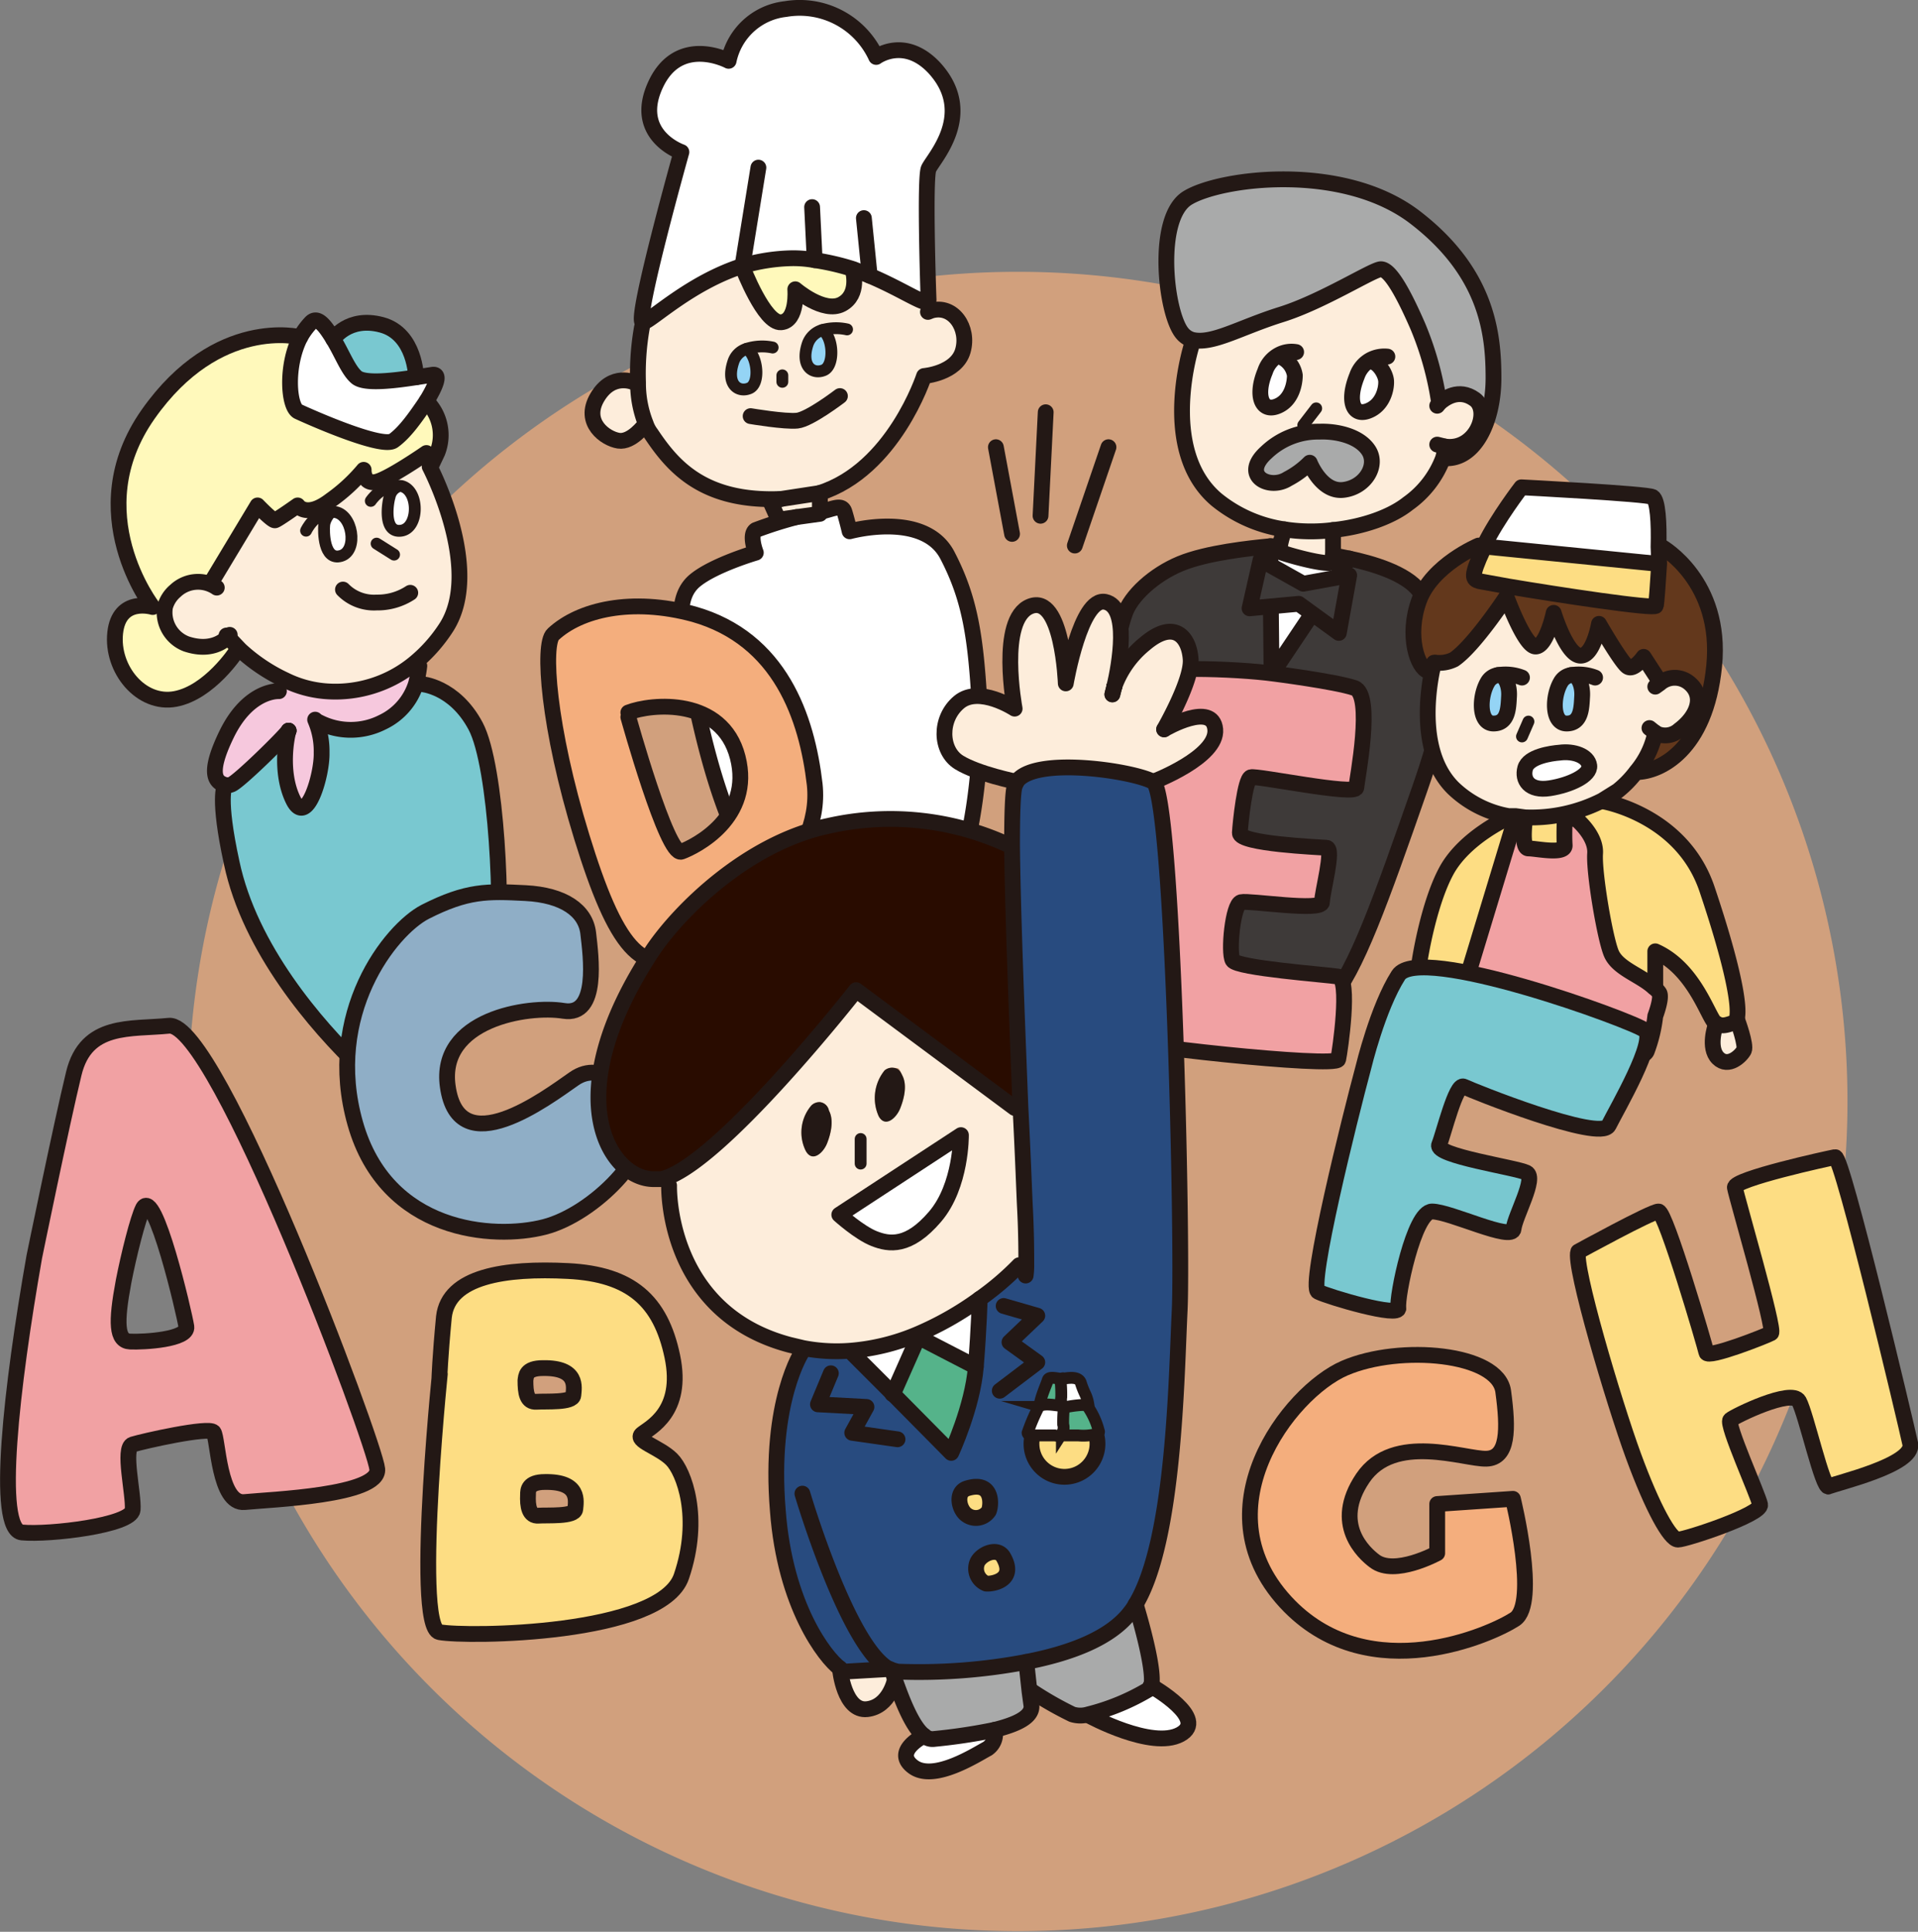 <svg xmlns="http://www.w3.org/2000/svg" viewBox="0 0 296.4 298.5">
  <rect x="0" y="0" width="296.4" height="298.5" fill="#808080" stroke="none"/>
  <defs>
    <style>
      .cls-1, .cls-18 {
        fill: #f4ae7d;
      }

      .cls-1 {
        opacity: 0.7;
      }

      .cls-19, .cls-2 {
        fill: #79c8d0;
      }

      .cls-3 {
        fill: #fdeddb;
      }

      .cls-4 {
        fill: #fff9bb;
      }

      .cls-26, .cls-5 {
        fill: #fff;
      }

      .cls-6 {
        fill: #f6c8dd;
      }

      .cls-7, .cls-8 {
        fill: none;
      }

      .cls-15, .cls-16, .cls-17, .cls-18, .cls-19, .cls-20, .cls-25, .cls-26, .cls-7, .cls-8 {
        stroke: #231815;
      }

      .cls-15, .cls-16, .cls-17, .cls-18, .cls-19, .cls-7, .cls-8 {
        stroke-linecap: round;
      }

      .cls-15, .cls-16, .cls-17, .cls-18, .cls-19, .cls-20, .cls-7, .cls-8 {
        stroke-linejoin: round;
      }

      .cls-15, .cls-16, .cls-17, .cls-18, .cls-19, .cls-20, .cls-7 {
        stroke-width: 2.44px;
      }

      .cls-25, .cls-26, .cls-8 {
        stroke-width: 1.83px;
      }

      .cls-9 {
        fill: #94d4f5;
      }

      .cls-10 {
        fill: #a9aaaa;
      }

      .cls-11, .cls-20 {
        fill: #3e3a39;
      }

      .cls-12, .cls-16 {
        fill: #fddd83;
      }

      .cls-13 {
        fill: #63381c;
      }

      .cls-14, .cls-15 {
        fill: #f1a1a3;
      }

      .cls-17 {
        fill: #8faec6;
      }

      .cls-21 {
        fill: #284b7f;
      }

      .cls-22 {
        fill: #290c00;
      }

      .cls-23, .cls-25 {
        fill: #55b38a;
      }

      .cls-24 {
        fill: #231815;
      }

      .cls-25, .cls-26 {
        stroke-miterlimit: 10;
      }
    </style>
  </defs>
  <g id="レイヤー_2" data-name="レイヤー 2">
    <g id="ボタン">
      <g>
        <path class="cls-1" d="M285.5,170.2A128.2,128.2,0,1,1,157.3,42,128.2,128.2,0,0,1,285.5,170.2Z"/>
        <g>
          <g>
            <g>
              <path class="cls-2" d="M73.5,112.2c3.2,6.3,4.3,29.2,3.2,36s-3.6,8.6-9.1,12.5c-8.6,6.1-9.9,6.1-12,4.2-6.7-6.4-17-18.3-19.8-31.6-2.2-10.1-1.1-11.9-1-12a1.6,1.6,0,0,0,1-.1c1.3-.6,8.1-7.3,8.8-8.3-.3.9-1.4,6.4.7,10.7s4.5-3.9,4.4-7.3a12.1,12.1,0,0,0-.8-4.6h.4a10.8,10.8,0,0,0,9.8,0,9.8,9.8,0,0,0,5.2-6h.8S70.2,106,73.5,112.2Z"/>
              <path class="cls-3" d="M61.7,75.1a2.2,2.2,0,0,0-1.5,1.8c-.3,1-1,5.6,1.8,5.2s2.8-6.3,0-6.9ZM35.2,98.4c-.7.8-2.8,2.3-6.4,1.1a5.2,5.2,0,0,1-3.3-5.7,5,5,0,0,1,1.6-2.5,5.3,5.3,0,0,1,3.5-1.4h2.1l7.1-11.8s2.3,2.4,2.7,2.3S46,78.1,46,78.1s1.3,2.1,5.1-.8a26.8,26.8,0,0,0,5.1-4.7s-.1,2.1,1.7,1.9,8-4.5,8-4.5h1.7l-.9,1.9-.3.3S74.7,87.9,69,96.9a24,24,0,0,1-5.1,5.7,19.2,19.2,0,0,1-13.7,4.2,17.2,17.2,0,0,1-6.1-1.7,27.3,27.3,0,0,1-7-4.7ZM51.3,79.1h-.1c-.1,0-.9.5-1.1,2s-.1,5.6,2.6,4.8,1.8-6.6-1.1-6.8Z"/>
              <path class="cls-4" d="M65.9,62a7.3,7.3,0,0,1,1.7,7.9H65.9s-6.1,4.3-8,4.5-1.7-1.9-1.7-1.9a26.8,26.8,0,0,1-5.1,4.7c-3.8,2.9-5.1.8-5.1.8s-3.1,2.2-3.5,2.3-2.7-2.3-2.7-2.3L32.7,89.9H30.6a5.3,5.3,0,0,0-3.5,1.4,5,5,0,0,0-1.6,2.5H23.6S12.2,79.2,22.9,64,46.4,52.1,46.4,52.1c-2.3,4.5-1.8,10.8-.3,11.5S59,69.4,60.8,68.1s3.4-3.6,5.1-6.1Z"/>
              <path class="cls-5" d="M66.9,57.9c1.2-.1.4,1.8-1,4.1h0c-1.7,2.5-4.1,5.5-5.1,6.1s-13-3.6-14.7-4.5-2-7,.3-11.5A11.2,11.2,0,0,1,48,49.9c1-1.1,2.3.4,3.5,2.5s2.7,5.2,3.6,5.9,5.9.5,9.2,0Z"/>
              <path class="cls-6" d="M48.9,111.7a12.1,12.1,0,0,1,.8,4.6c.1,3.4-1.9,12.3-4.4,7.3s-1-9.8-.7-10.7h0c-.7,1-7.5,7.7-8.8,8.3a1.6,1.6,0,0,1-1,.1c-1.3-.4-2.5-2.4.2-7.8s7.3-6.7,8-6.7l1.1-1.7a17.2,17.2,0,0,0,6.1,1.7,19.2,19.2,0,0,0,13.7-4.2l.9.3a19.7,19.7,0,0,1-.5,2.7,9.8,9.8,0,0,1-5.2,6,10.8,10.8,0,0,1-9.8,0Z"/>
              <path class="cls-2" d="M59,50.2c5.3,1.4,5.3,8.1,5.3,8.1-3.3.5-7.9,1.1-9.2,0s-2.2-3.6-3.6-5.9C51.5,52.4,53.8,48.8,59,50.2Z"/>
              <path class="cls-5" d="M62,75.2c2.8.6,2.8,6.5,0,6.9s-2.1-4.2-1.8-5.2a2.2,2.2,0,0,1,1.5-1.8Z"/>
              <path class="cls-5" d="M51.6,79.1c2.9.2,3.8,6,1.1,6.8s-2.7-3.8-2.6-4.8,1-2,1.1-2h.4Z"/>
              <path class="cls-4" d="M37.1,100.4l-.6.3s-4.2,6.3-9.4,7.3-9.8-4.6-9.3-10.2,5.8-4,5.8-4h1.9a5.2,5.2,0,0,0,3.3,5.7c3.6,1.2,5.7-.3,6.4-1.1Z"/>
            </g>
            <g>
              <path class="cls-7" d="M66.4,72.1S74.7,87.9,69,96.9a24,24,0,0,1-5.1,5.7,19.2,19.2,0,0,1-13.7,4.2,17.2,17.2,0,0,1-6.1-1.7,27.3,27.3,0,0,1-7-4.7l-1.9-2-.2-.2"/>
              <path class="cls-7" d="M33.5,90.8a5.1,5.1,0,0,0-6.4.5,5,5,0,0,0-1.6,2.5,5.2,5.2,0,0,0,3.3,5.7c3.6,1.2,5.7-.3,6.4-1.1l.3-.3"/>
              <path class="cls-7" d="M65.9,62c1.4-2.3,2.2-4.2,1-4.1l-2.6.4c-3.3.5-7.9,1.1-9.2,0s-2.2-3.6-3.6-5.9S49,48.8,48,49.9a11.2,11.2,0,0,0-1.6,2.2c-2.3,4.5-1.8,10.8-.3,11.5S59,69.4,60.8,68.1s3.4-3.6,5.1-6.1"/>
              <path class="cls-7" d="M51.5,52.4s2.3-3.6,7.5-2.2,5.3,8.1,5.3,8.1"/>
              <path class="cls-7" d="M32.7,89.9l7.1-11.8s2.3,2.4,2.7,2.3S46,78.1,46,78.1s1.3,2.1,5.1-.8a26.8,26.8,0,0,0,5.1-4.7s-.1,2.1,1.7,1.9,8-4.5,8-4.5"/>
              <path class="cls-7" d="M46.4,52.1S33.6,48.8,22.9,64s.7,29.8.7,29.8-5.2-1.6-5.8,4,4,11.2,9.3,10.2,9.4-7.3,9.4-7.3"/>
              <path class="cls-7" d="M65.9,62h0a7.3,7.3,0,0,1,1.7,7.9l-.9,1.9"/>
              <path class="cls-7" d="M64.8,102.9a19.7,19.7,0,0,1-.5,2.7,9.8,9.8,0,0,1-5.2,6,10.8,10.8,0,0,1-9.8,0"/>
              <path class="cls-7" d="M44.6,112.9c-.3.9-1.4,6.4.7,10.7s4.5-3.9,4.4-7.3a12.1,12.1,0,0,0-.8-4.6l-.2-.5"/>
              <path class="cls-7" d="M44.6,112.9h0Z"/>
              <path class="cls-7" d="M43.1,106.8H43c-.7,0-4.9.3-8,6.7s-1.5,7.4-.2,7.8a1.6,1.6,0,0,0,1-.1c1.3-.6,8.1-7.3,8.8-8.3"/>
              <line class="cls-8" x1="58.2" y1="84" x2="60.9" y2="85.7"/>
              <path class="cls-7" d="M53,91.1a6.7,6.7,0,0,0,5.2,2,9.2,9.2,0,0,0,5.2-1.5"/>
              <path class="cls-7" d="M65.1,105.7s5.1.3,8.4,6.5,4.3,29.2,3.2,36-3.6,8.6-9.1,12.5c-8.6,6.1-9.9,6.1-12,4.2-6.7-6.4-17-18.3-19.8-31.6-2.2-10.1-1.1-11.9-1-12h0"/>
              <path class="cls-8" d="M51.3,79.1h0"/>
              <path class="cls-8" d="M47.3,82s1.3-2.8,3.9-2.9h.4c2.9.2,3.8,6,1.1,6.8s-2.7-3.8-2.6-4.8,1-2,1.1-2"/>
              <path class="cls-8" d="M61.7,75.1H62c2.8.6,2.8,6.5,0,6.9s-2.1-4.2-1.8-5.2A2.2,2.2,0,0,1,61.7,75.1Z"/>
              <path class="cls-8" d="M57.3,77.4s1.7-2.6,4.4-2.3"/>
            </g>
          </g>
          <g>
            <g>
              <path class="cls-5" d="M151.4,109.2c.4,6.4-.6,17.5-2.9,24.3-1.3,4-9.7,6.7-22.6,6.8s-18.3-30.2-20.2-41.6c-.4-2.3-1.1-6.6,1.7-9s9.4-4.3,9.4-4.3-1.1-2.8,0-3.5a61.7,61.7,0,0,1,6.3-2l3.6-.5v-.3c2-.4,3.6-.5,3.8,0s.8,3,.8,3,11.4-3.1,15.1,3.7S150.8,98.7,151.4,109.2Z"/>
              <path class="cls-3" d="M143.9,48c3.4-1,6.3,1.4,4.9,6.2s-6,3.9-6,3.9-4.7,14.5-16.2,18.1l-5.9.9c-12,.5-16.7-5-20.1-10.1a5.3,5.3,0,0,1-.8-1.5,16.9,16.9,0,0,1-1.2-6.4,40.6,40.6,0,0,1,.6-8.5v-.8h.1c1.2-.2,7.2-6.1,15.3-8.7v.3s3.3,8.6,5.9,8.4,2.2-5.1,2.2-5.1,4.4,3.8,7.2,2.3,1.7-5.2,1.7-5.2v-.2l2.5,1c4.5,1.9,7.8,4.1,8.8,4.1Zm-28.5,5.9a3.1,3.1,0,0,0-2.1,2.1c-1.1,3.4.8,4.7,2.5,4S117.1,55,115.4,53.9ZM127.1,51a3.4,3.4,0,0,0-2.3,2.2c-1.1,3.4.8,4.7,2.5,4S128.8,52.1,127.1,51Z"/>
              <path class="cls-5" d="M134.4,42.6l-2.5-1a37.5,37.5,0,0,0-6-1.4,18.7,18.7,0,0,0-3.4-.3,28.9,28.9,0,0,0-7.8,1.2c-8.1,2.6-14.1,8.5-15.3,8.7h-.1c-1.2-.6,6-26.3,6-26.3s-7.6-2.5-4-10.4,11.3-3.7,11.3-3.7a10.1,10.1,0,0,1,8.8-8,13,13,0,0,1,14,7.4s4.3-3.2,8.9,1.6c6.7,7.2-.2,14.2-.8,15.7s-.1,17.9,0,20.2c0,.3-.1.4-.3.4S138.9,44.5,134.4,42.6Z"/>
              <path class="cls-4" d="M131.9,41.6v.2s1.2,3.8-1.7,5.2-7.2-2.3-7.2-2.3.3,4.9-2.2,5.1-5.9-8.4-5.9-8.4v-.3a28.9,28.9,0,0,1,7.8-1.2,18.7,18.7,0,0,1,3.4.3A37.5,37.5,0,0,1,131.9,41.6Z"/>
              <path class="cls-9" d="M127.1,51c1.7,1.1,2,5.5.2,6.2s-3.6-.6-2.5-4A3.4,3.4,0,0,1,127.1,51Z"/>
              <path class="cls-5" d="M126.7,79.1v.3l-3.6.5Z"/>
              <path class="cls-3" d="M126.7,76.2v2.9l-3.6.8-2.8.4L119,77.4l1.7-.3,2.5-.2a17,17,0,0,0,3.4-.7Z"/>
              <path class="cls-5" d="M120.7,77.1l5.9-.9a17,17,0,0,1-3.4.7Z"/>
              <path class="cls-9" d="M115.4,53.9c1.7,1.1,2.2,5.4.4,6.1s-3.6-.6-2.5-4A3.1,3.1,0,0,1,115.4,53.9Z"/>
              <path class="cls-3" d="M99.8,65.5l-.2.2s-1.1,3-4,2.4-5.1-3.5-3.3-6.7S98,59.1,98,59.1h.6A16.9,16.9,0,0,0,99.8,65.5Z"/>
            </g>
            <g>
              <path class="cls-7" d="M126.6,76.2c11.5-3.6,16.2-18.1,16.2-18.1s5-.4,6-3.9-1.5-7.2-4.9-6.2l-.5.2"/>
              <path class="cls-7" d="M99.2,50.6a40.6,40.6,0,0,0-.6,8.5,16.9,16.9,0,0,0,1.2,6.4,5.3,5.3,0,0,0,.8,1.5c3.4,5.1,8.1,10.6,20.1,10.1"/>
              <path class="cls-7" d="M98,59.1s-3.4-1.6-5.7,2.3,1.3,6.4,3.3,6.7,4-2.4,4-2.4"/>
              <line class="cls-8" x1="120.9" y1="58" x2="120.9" y2="59"/>
              <path class="cls-7" d="M116,64.3s5.3.9,7.2.7,6.6-3.8,6.6-3.8"/>
              <path class="cls-7" d="M114.8,41.4s3.3,8.6,5.9,8.4,2.2-5.1,2.2-5.1,4.4,3.8,7.2,2.3,1.7-5.2,1.7-5.2"/>
              <path class="cls-7" d="M143.2,46.7c.2,0,.3-.1.3-.4-.1-2.3-.6-18.7,0-20.2s7.5-8.5.8-15.7c-4.6-4.8-8.9-1.6-8.9-1.6a13,13,0,0,0-14-7.4,10.1,10.1,0,0,0-8.8,8s-7.7-4.1-11.3,3.7,4,10.4,4,10.4-7.2,25.7-6,26.3h.1c1.2-.2,7.2-6.1,15.3-8.7a28.9,28.9,0,0,1,7.8-1.2,18.7,18.7,0,0,1,3.4.3,37.5,37.5,0,0,1,6,1.4l2.5,1C138.9,44.5,142.2,46.7,143.2,46.7Z"/>
              <line class="cls-7" x1="117.2" y1="25.9" x2="114.8" y2="40.7"/>
              <line class="cls-7" x1="125.5" y1="32" x2="125.9" y2="40.2"/>
              <line class="cls-7" x1="133.5" y1="33.7" x2="134.4" y2="42.6"/>
              <path class="cls-8" d="M115.4,53.9a3.1,3.1,0,0,0-2.1,2.1c-1.1,3.4.8,4.7,2.5,4S117.1,55,115.4,53.9Z"/>
              <path class="cls-8" d="M119.4,53.7a7.9,7.9,0,0,0-4,.2"/>
              <path class="cls-8" d="M127.1,51a3.4,3.4,0,0,0-2.3,2.2c-1.1,3.4.8,4.7,2.5,4S128.8,52.1,127.1,51Z"/>
              <path class="cls-8" d="M130.9,50.9a7.8,7.8,0,0,0-3.8.1"/>
              <path class="cls-7" d="M123.1,79.9a61.7,61.7,0,0,0-6.3,2c-1.1.7,0,3.5,0,3.5s-6.5,1.9-9.4,4.3-2.1,6.7-1.7,9c1.9,11.4,7.3,41.8,20.2,41.6s21.3-2.8,22.6-6.8c2.3-6.8,3.3-17.9,2.9-24.3-.6-10.5-1.4-16.5-5-23.4s-15.1-3.7-15.1-3.7-.4-1.7-.8-3-1.8-.4-3.8,0"/>
              <polygon class="cls-7" points="120.7 77.1 119 77.4 120.3 80.3 123.1 79.9 126.7 79.4 126.7 79.1 126.7 76.2 126.6 76.2 120.7 77.1"/>
            </g>
          </g>
          <g>
            <g>
              <path class="cls-10" d="M218.7,33.6c11.2,8.6,12.1,18.1,12.1,24.8s-2.9,12.7-7.5,12.4H223a7.6,7.6,0,0,0,.3-1.8h0c4.8.7,7.5-5.3,4.6-7.3s-4.7-.1-5.5.6a49,49,0,0,0-3.3-11.9c-2.7-6.2-4.5-8.8-5.7-8.8s-9,5-15.4,7-10.7,4.7-13.8,3.9a3.1,3.1,0,0,1-1.5-1c-2.6-3.1-4.2-17.8.8-20.9S207.5,25,218.7,33.6Z"/>
              <path class="cls-3" d="M211.8,55.6a4.5,4.5,0,0,0-2.1,2.5c-1.5,3.7-.7,6.3,1.7,5.4s2.9-3.6,2.8-4.7S213,56,212,55.9Zm10.6,6.7c.8-.7,3-2.4,5.5-.6s.2,8-4.6,7.3h0a7.6,7.6,0,0,1-.3,1.8,15.1,15.1,0,0,1-5.4,7c-2.5,2-6.8,3.6-11.6,4.1a27,27,0,0,1-7.5-.1A21.5,21.5,0,0,1,188,77.2c-9.1-7.7-3.8-24-3.8-24v-.7c3.1.8,8.5-2.2,13.8-3.9s14.2-7,15.4-7,3,2.6,5.7,8.8A49,49,0,0,1,222.4,62.3Zm-24.7-7.5a4.5,4.5,0,0,0-2.2,2.6c-1.5,3.6-.6,6.3,1.8,5.4s2.8-3.7,2.8-4.8a3.7,3.7,0,0,0-2.3-2.9Zm9.9,20.9c3.4-.4,5.4-3.8,3.9-6.1s-5.1-3-7.6-2.9a11.6,11.6,0,0,0-8.2,3.2c-4,3.6.5,5.9,3.3,4.1a13.7,13.7,0,0,0,3.4-2.5S204.2,76.1,207.6,75.7Z"/>
              <path class="cls-11" d="M219.4,91.4c4.5,6.1,6.8,11,0,30.5-6,17.2-9.9,28.2-13.9,32.6s-26.6,4.7-29.5-7.2-6.5-40-2.2-52.4c.9-2.8,4.5-6.1,8.6-7.8s10.8-2.4,13.9-2.7l.2,19.8,12-17.9C211.8,87,217.3,88.5,219.4,91.4Z"/>
              <path class="cls-5" d="M214.2,58.8c.1,1.1-.4,3.9-2.8,4.7s-3.2-1.7-1.7-5.4a4.5,4.5,0,0,1,2.1-2.5l.2.3C213,56,214.2,57.6,214.2,58.8Z"/>
              <path class="cls-10" d="M211.5,69.6c1.5,2.3-.5,5.7-3.9,6.1s-5.2-4.2-5.2-4.2A13.7,13.7,0,0,1,199,74c-2.8,1.8-7.3-.5-3.3-4.1a11.6,11.6,0,0,1,8.2-3.2C206.4,66.6,210,67.4,211.5,69.6Z"/>
              <path class="cls-5" d="M208.5,86.3l-12,17.9-.2-19.8h1.5c0,.4-.1.8.1,1s8.1,2.5,8.1,1.4v-.9Z"/>
              <path class="cls-3" d="M206,85.8v.9c0,1.1-7.7-1-8.1-1.4s-.1-.6-.1-1a19.4,19.4,0,0,1,.7-2.5,27,27,0,0,0,7.5.1h0Z"/>
              <path class="cls-5" d="M200.1,58c0,1.1-.5,3.9-2.8,4.8s-3.3-1.8-1.8-5.4a4.5,4.5,0,0,1,2.2-2.6v.3A3.7,3.7,0,0,1,200.1,58Z"/>
            </g>
            <g>
              <path class="cls-7" d="M184.2,53.2s-5.3,16.3,3.8,24a21.5,21.5,0,0,0,10.5,4.6,27,27,0,0,0,7.5.1c4.8-.5,9.1-2.1,11.6-4.1a15.1,15.1,0,0,0,5.4-7,7.6,7.6,0,0,0,.3-1.8"/>
              <path class="cls-7" d="M222.1,62.7l.3-.4c.8-.7,3-2.4,5.5-.6s.2,8-4.6,7.3l-1.2-.3"/>
              <path class="cls-7" d="M222.4,62.3a49,49,0,0,0-3.3-11.9c-2.7-6.2-4.5-8.8-5.7-8.8s-9,5-15.4,7-10.7,4.7-13.8,3.9a3.1,3.1,0,0,1-1.5-1c-2.6-3.1-4.2-17.8.8-20.9s24-5.6,35.2,3,12.1,18.1,12.1,24.8-2.9,12.7-7.5,12.4"/>
              <line class="cls-8" x1="203.4" y1="63.1" x2="201.4" y2="65.7"/>
              <path class="cls-7" d="M200.3,54.4a4.1,4.1,0,0,0-2.6.4,4.5,4.5,0,0,0-2.2,2.6c-1.5,3.6-.6,6.3,1.8,5.4s2.8-3.7,2.8-4.8a3.7,3.7,0,0,0-2.3-2.9"/>
              <path class="cls-7" d="M214.4,55.1a4.6,4.6,0,0,0-2.6.5,4.5,4.5,0,0,0-2.1,2.5c-1.5,3.7-.7,6.3,1.7,5.4s2.9-3.6,2.8-4.7S213,56,212,55.9"/>
              <path class="cls-7" d="M203.9,66.7a11.6,11.6,0,0,0-8.2,3.2c-4,3.6.5,5.9,3.3,4.1a13.7,13.7,0,0,0,3.4-2.5s1.8,4.6,5.2,4.2,5.4-3.8,3.9-6.1S206.4,66.6,203.9,66.7Z"/>
              <path class="cls-7" d="M198.5,81.8a19.4,19.4,0,0,0-.7,2.5c0,.4-.1.8.1,1s8.1,2.5,8.1,1.4V81.9"/>
              <path class="cls-7" d="M206,85.8l2.5.5c3.3.7,8.8,2.2,10.9,5.1,4.5,6.1,6.8,11,0,30.5-6,17.2-9.9,28.2-13.9,32.6s-26.6,4.7-29.5-7.2-6.5-40-2.2-52.4c.9-2.8,4.5-6.1,8.6-7.8s10.8-2.4,13.9-2.7h1.5"/>
              <polyline class="cls-7" points="196.3 84.4 196.5 104.2 208.5 86.3"/>
            </g>
          </g>
          <g>
            <g>
              <path class="cls-3" d="M268.5,157.7s1.4,3.7,1,4.6-2.5,2.8-4,1.2-.4-5-.4-5v-.4c.9.6,1.6.3,2.8-.1a.3.3,0,0,0,.3-.3Z"/>
              <path class="cls-12" d="M263.8,137.4c3.6,10.6,5.3,18.6,4.5,20.3a.3.3,0,0,1-.3.3c-1.2.4-1.9.7-2.8.1h-.1c-1.1-.8-3.2-8.4-9.3-11.1v5.4l-.2.3c-2-1.9-5.6-2.9-6.6-5.3s-2.7-12.5-2.5-15.4-3.1-5.5-3.1-5.5l-1.6.4s-.1,2.3,0,3.8-4.4.5-5.6.5-.5-4.7-.5-4.7h0a24.3,24.3,0,0,0,11.9-2.6S259.9,125.8,263.8,137.4Z"/>
              <path class="cls-13" d="M256.8,84.5s9.4,5.3,8.1,18.4-8.5,16.4-12,16.4a13.5,13.5,0,0,0,2.9-6h.1a3.2,3.2,0,0,0,3.6-.5c2.7-2,4.1-5.2,1.5-7.3a3.5,3.5,0,0,0-4.5.1v-.4l-2.4-3.7s-1.5,2.2-2.5,1.5-4.4-6.6-4.4-6.6-.9,5.2-3,4.9-4-6.6-4-6.6-1.1,5.2-2.8,5.2-4.5-7.7-4.5-7.7V90.6c7.7,1.3,22.8,3.6,22.9,3s.3-3.2.5-6.5V84.5Z"/>
              <path class="cls-3" d="M242.9,104.3h0a2.2,2.2,0,0,0-1.7,1.1c-1.3,2.2-1.4,6.4.9,6.4s2.3-2.5,2.4-4.2S243.9,104.3,242.9,104.3Zm13.6,1.3a3.5,3.5,0,0,1,4.5-.1c2.6,2.1,1.2,5.3-1.5,7.3a3.2,3.2,0,0,1-3.6.5h-.1a13.5,13.5,0,0,1-2.9,6,16.1,16.1,0,0,1-2.9,3l-2.4,1.5a24.3,24.3,0,0,1-11.9,2.6l-1.5-.2h-1.1a16.5,16.5,0,0,1-8.5-4.3c-5.3-5.2-4-14.6-3.3-18.1l.3-1.3h.3a5.1,5.1,0,0,0,2.8-.5c3.1-2.1,8.1-9.7,8.1-9.7s2.9,7.8,4.5,7.7,2.8-5.2,2.8-5.2,1.8,6.3,4,6.6,3-4.9,3-4.9,3.4,5.8,4.4,6.6,2.5-1.5,2.5-1.5l2.4,3.7Zm-24.9-1.3h0a2.2,2.2,0,0,0-1.7,1.1c-1.3,2.2-1.4,6.4.9,6.4s2.3-2.5,2.4-4.2S232.6,104.3,231.6,104.3Zm7.9,17.5c3.2-.4,6.3-2,6.1-3.5s-2.4-2.3-4.6-2-4.8.6-5.3,2.4S236.3,122.3,239.5,121.8Z"/>
              <path class="cls-14" d="M256.4,153.4c.5.7-.6,3.6-.6,3.6a22.4,22.4,0,0,1-1.3,5.4c-1.2,3.3-23-1.9-30-3.7l.2-1,9.5-31.3v-.2l1.5.2h0s-.7,4.7.5,4.7,5.7,1,5.6-.5,0-3.8,0-3.8l1.6-.4s3.3,2.5,3.1,5.5,1.3,12.6,2.5,15.4,4.6,3.4,6.6,5.3A3,3,0,0,1,256.4,153.4Z"/>
              <path class="cls-5" d="M255.4,76.8c.8.5,1,4,.9,7.7v2.6H256l-26.1-2.6-.5-.3c2-4.1,4.6-8.4,5.7-8.9S253.7,75.8,255.4,76.8Z"/>
              <path class="cls-12" d="M256,87.1h.3c-.2,3.3-.4,6.1-.5,6.5s-15.2-1.7-22.9-3l-4.4-.8c-1-.3-1.4-.6.6-4.9l.2-.3v-.4l.5.3Z"/>
              <path class="cls-5" d="M245.6,118.3c.2,1.5-2.9,3.1-6.1,3.5s-4.3-1.3-3.8-3.1,4-2.3,5.3-2.4S245.4,116,245.6,118.3Z"/>
              <path class="cls-9" d="M242.9,104.3c1,0,1.7,1.5,1.6,3.3s-.2,4.2-2.4,4.2-2.2-4.2-.9-6.4a2.2,2.2,0,0,1,1.7-1.1Z"/>
              <path class="cls-12" d="M234.2,126.2v.2l-9.5,31.3-.2,1-1-.2c-5.7-1.5-4.1-10.1-4.1-10.1s1.3-8.5,4.1-13.8,9.5-8.2,9.5-8.2v-.3Z"/>
              <path class="cls-9" d="M231.6,104.3c1,0,1.7,1.5,1.6,3.3s-.2,4.2-2.4,4.2-2.2-4.2-.9-6.4a2.2,2.2,0,0,1,1.7-1.1Z"/>
              <path class="cls-13" d="M232.9,90.6v1.6s-5,7.6-8.1,9.7a5.1,5.1,0,0,1-2.8.5h-.3l-.3,1.3h-.6c-1.6-.4-3.4-5.3-1.4-10.9s9.2-8.5,9.2-8.5l.8.3-.2.3c-2,4.3-1.6,4.6-.6,4.9Z"/>
            </g>
            <g>
              <path class="cls-7" d="M221.6,102.4l-.3,1.3c-.7,3.5-2,12.9,3.3,18.1a16.5,16.5,0,0,0,8.5,4.3h1.1l1.5.2a24.3,24.3,0,0,0,11.9-2.6l2.4-1.5a16.1,16.1,0,0,0,2.9-3,13.5,13.5,0,0,0,2.9-6"/>
              <path class="cls-7" d="M255.8,106.1l.7-.5a3.5,3.5,0,0,1,4.5-.1c2.6,2.1,1.2,5.3-1.5,7.3a3.2,3.2,0,0,1-3.6.5l-1-.8"/>
              <path class="cls-7" d="M256.4,105.2l-2.4-3.7s-1.5,2.2-2.5,1.5-4.4-6.6-4.4-6.6-.9,5.2-3,4.9-4-6.6-4-6.6-1.1,5.2-2.8,5.2-4.5-7.7-4.5-7.7-5,7.6-8.1,9.7a5.1,5.1,0,0,1-2.8.5"/>
              <path class="cls-7" d="M256.3,84.5c.1-3.7-.1-7.2-.9-7.7s-20.3-1.5-20.3-1.5-3.7,4.8-5.7,8.9v.4l-.2.3c-2,4.3-1.6,4.6-.6,4.9l4.4.8c7.7,1.3,22.8,3.6,22.9,3s.3-3.2.5-6.5Z"/>
              <line class="cls-7" x1="229.9" y1="84.5" x2="256" y2="87.1"/>
              <path class="cls-7" d="M228.5,84.3s-7.2,3-9.2,8.5-.2,10.5,1.4,10.9"/>
              <path class="cls-7" d="M256.8,84.5s9.4,5.3,8.1,18.4-8.5,16.4-12,16.4"/>
              <line class="cls-8" x1="236.2" y1="111.5" x2="235.2" y2="113.8"/>
              <path class="cls-7" d="M241,116.3c-1.3.1-4.8.6-5.3,2.4s.6,3.6,3.8,3.1,6.3-2,6.1-3.5S243.2,116,241,116.3Z"/>
              <path class="cls-7" d="M231.6,104.3h-.1"/>
              <path class="cls-7" d="M235.2,104.7a7,7,0,0,0-3.6-.4h0a2.2,2.2,0,0,0-1.7,1.1c-1.3,2.2-1.4,6.4.9,6.4s2.3-2.5,2.4-4.2-.6-3.3-1.6-3.3"/>
              <path class="cls-7" d="M242.9,104.3h-.1"/>
              <path class="cls-7" d="M246.5,104.7a7,7,0,0,0-3.6-.4h0a2.2,2.2,0,0,0-1.7,1.1c-1.3,2.2-1.4,6.4.9,6.4s2.3-2.5,2.4-4.2-.6-3.3-1.6-3.3"/>
              <path class="cls-7" d="M233,126.4s-6.7,3-9.5,8.2-4.1,13.8-4.1,13.8-1.6,8.6,4.1,10.1l1,.2c7,1.8,28.8,7,30,3.7a22.4,22.4,0,0,0,1.3-5.4s1.1-2.9.6-3.6a3,3,0,0,0-.8-.8c-2-1.9-5.6-2.9-6.6-5.3s-2.7-12.5-2.5-15.4-3.1-5.5-3.1-5.5l-1.6.4s-.1,2.3,0,3.8-4.4.5-5.6.5-.5-4.7-.5-4.7"/>
              <path class="cls-7" d="M247.6,123.8s12.3,2,16.2,13.6,5.3,18.6,4.5,20.3a.3.3,0,0,1-.3.3c-1.2.4-1.9.7-2.8.1h-.1c-1.1-.8-3.2-8.4-9.3-11.1v5.4"/>
              <line class="cls-7" x1="234.2" y1="126.4" x2="224.7" y2="157.7"/>
              <path class="cls-7" d="M265.1,158.5s-1.2,3.4.4,5,3.6-.4,4-1.2-1-4.6-1-4.6"/>
            </g>
          </g>
          <path class="cls-15" d="M11.4,165.9c1.9-7.9,8.8-6.8,14.7-7.4,7.4-.8,31.8,64.4,32.2,68.5s-16.5,4.7-20.5,5.1-4.1-9.9-4.8-10.8-10.9,1.4-12.5,1.9.2,7.7,0,10.1-12.9,3.9-17.1,3.5-1.6-22.7,1.9-42.6C5.3,194.2,9.5,173.7,11.4,165.9ZM19.1,198c-1.2,6.4-1.1,9.2,1,9.3s9-.3,8.7-2.3-4.9-21.7-6.7-18.3C21.3,188.3,19.9,193.9,19.1,198Z"/>
          <path class="cls-16" d="M68.6,203.5c.7-6.3,9.5-7.6,19.2-7.1s14.3,4.6,16.1,13.2-3.5,11-4.7,12,2.7,2,4.6,3.9,4.6,9,1.5,18.1-33.2,9.4-37.4,8.6.7-46,0-39.2C67.9,213,68,209.8,68.6,203.5Zm12.6,9.8c0,1.9.2,3.4,1.7,3.3s5.6.2,5.7-1,.8-4.3-4.7-4.2C81.2,211.4,81.3,212.7,81.2,213.3Zm.4,17.6c-.1,1.9.2,3.4,1.6,3.3s5.6.2,5.7-1,.8-4.3-4.7-4.2C81.6,229,81.6,230.3,81.6,230.9Z"/>
          <path class="cls-17" d="M65.7,140.9c-5.4,2.8-15.6,15.8-10.8,32.7s21.4,18,29.2,16,17-11.7,15.1-16.5-6.2-9.4-10.5-6.4-17.8,13.2-19.5,1.2c-1.5-10.4,12.4-12.6,17.9-11.7s4.2-8.5,3.8-12-3.8-5.9-9.7-6.2S72.2,137.6,65.7,140.9Z"/>
          <path class="cls-18" d="M107.2,94.9c13.4,3.8,17.5,16,18.7,26.3,1.3,12.1-12.1,21.8-19.4,26s-11.4-1-16.6-17.9S83.8,99.5,85.5,98C89.6,94.2,97.6,92.3,107.2,94.9ZM97.1,110.8s6,21.6,8.2,20.8,11.1-5.3,8.7-14.6-13.3-8.3-16.9-6.9"/>
          <path class="cls-19" d="M210.7,164.9c-2.1,7.8-8.6,33.9-7,34.7s12.7,4.1,12.4,2.5,2.4-14.9,5.2-14.9,12.4,4.7,12.6,2.7,3.6-7.9,2-8.7-14.2-2.6-13.5-4.3,2.6-9.6,3.8-9,21.1,8.6,22.4,6,7.5-13.2,5.6-14.7-34.9-13.5-38.1-8.5S210.7,164.9,210.7,164.9Z"/>
          <path class="cls-15" d="M196.9,104.1c-5.8-.8-20.2-1.3-20.8.5s-5.6,54.6-4.7,55.7,35.1,4.8,35.4,3.4,1.9-12.5,0-12.8-15.6-1.3-16.3-2.5,0-8.7,1.3-9,12.5,1.5,12.5,0,1.9-8.3.7-8.4-13.5-.6-13.4-2.3.8-8.3,1.7-8.6,16.2,2.9,16.3,1.6,2.7-14.4-.3-15.4S196.9,104.1,196.9,104.1Z"/>
          <path class="cls-16" d="M243.9,193.4c-.8,2.1,5.5,23.3,8.5,31.5s5.7,13,6.9,13,13-3.9,12.7-5.4-5.3-12.5-4.6-13.1,9.5-4.9,10.6-2.9,3.7,13.7,4.6,13.2,13.3-3.3,12.6-6.6-10.5-44.5-11.6-44.3-15.7,3.4-15.5,4.7,6.3,22.1,5.6,22.5-9.8,4-10,3-6.3-21.8-7.4-21.8S243.9,193.4,243.9,193.4Z"/>
          <path class="cls-18" d="M222.1,240v-7.6l11.7-.8s4,16.2.3,18.6-22.2,10.7-34.8-2c-14.4-14.6-.1-33.1,8.5-36.8s23.7-2.3,24.5,3.6.8,10.3-2.6,10.4-14.3-4.1-19.1,3,.2,11.6,1.8,12.8C215.5,243.6,222.1,240,222.1,240Z"/>
          <polygon class="cls-20" points="194.8 86.5 193.1 94 200.7 93.3 206.9 97.8 208.5 88.9 201.4 90.2 194.8 86.5"/>
          <g>
            <g>
              <path class="cls-3" d="M171.9,107.3l.3-1.2Zm8,5.4c.3-.2,7.5-4.2,7.9,0s-9.6,8.1-9.6,8.1c-3-1.6-18.4-4-21.1,0,0,0-6-1.1-8.9-3s-3-6.7,0-9.3,8.6,1,8.6,1-2.7-13.9,2.4-15.8,5.5,11.9,5.5,11.9,1.5-13.5,6.1-12.6,2.2,9.7,1.4,13.1a15.2,15.2,0,0,1,4.7-6.6c4.7-4,6.9-.9,7.1,2.4S180,112.5,179.9,112.7Z"/>
              <path class="cls-5" d="M177.9,260.5c.3.2,8.7,5.2,4.5,7.5s-14.1-2.9-14.1-2.9v-.2a34.4,34.4,0,0,0,9.4-3.9Z"/>
              <path class="cls-21" d="M137.4,257.9l-6.9.4c-.2,0-.4-.2-.7-.4h0c-2.3-1.7-8.5-9.7-9.6-24.4-1.4-16.9,3.8-24.6,3.8-24.6v-.5a27.4,27.4,0,0,0,7.5.4v.3l6.4,6.4,9,9.1s3.3-7.1,3.8-13.3.6-10.5.6-10.5a43,43,0,0,0,6.1-5.2h1.1c0-1.8,0-4.9-.2-8.8-.1-1.8-.3-7.8-.7-15.5-.5-12.8-1.2-30.1-1.3-40.6,0-4.7.1-8.1.4-9.1l.3-.7c2.7-4,18.1-1.6,21.1,0s4.6,71.2,4.1,81.7-.8,35.5-6.8,45.4a8.3,8.3,0,0,1-.8,1.2c-3.1,4.1-9.4,6.4-16.1,7.7a88.3,88.3,0,0,1-19.9,1.5l-.7-.2Zm32.2-34.8a5.1,5.1,0,1,0-10.2,0,5.1,5.1,0,1,0,10.2,0Zm-17.2,21.6c.9.1,4.8-.5,2.6-4.2-1-1.5-3.5-.3-4,1A2.5,2.5,0,0,0,152.4,244.7Zm.4-11.2c.4-.9.7-4.8-3.4-3.5-1.8.6-1.2,3.3,0,4.1A2.4,2.4,0,0,0,152.8,233.5Z"/>
              <path class="cls-10" d="M177.9,260.5l-.3.5a34.4,34.4,0,0,1-9.4,3.9,4.2,4.2,0,0,1-2.5,0,53.3,53.3,0,0,1-6.3-3.6h-.3l-.5-4.6c6.7-1.3,13-3.6,16.1-7.7a8.3,8.3,0,0,0,.8-1.2S178.6,257.9,177.9,260.5Z"/>
              <path class="cls-12" d="M164.5,217.7a5.3,5.3,0,0,1,5.1,5.4,5.1,5.1,0,1,1-10.2,0A5.3,5.3,0,0,1,164.5,217.7Z"/>
              <path class="cls-10" d="M153.7,267.3a88.7,88.7,0,0,1-9.3,1.4,1.9,1.9,0,0,1-1.6-.5c-2-1.5-3.7-6.4-4.5-8.6l-.3-1.2v-.3l.7.2a88.3,88.3,0,0,0,19.9-1.5l.5,4.6.3,2.2C159.5,265.4,156.9,266.5,153.7,267.3Z"/>
              <path class="cls-3" d="M158.4,186.7c.2,3.9.2,7,.2,8.8h-1.1a43,43,0,0,1-6.1,5.2,48.6,48.6,0,0,1-9.7,5.5,33.3,33.3,0,0,1-10.1,2.5,27.4,27.4,0,0,1-7.5-.4l-2.1-.5c-19.2-5.1-18.6-24.6-18.6-24.6l-2.4-.9h1.2c8.7-1.9,30.1-29.2,30.1-29.2l24.5,18.2h.9C158.1,178.9,158.3,184.9,158.4,186.7ZM144.5,188c4.1-4.8,4-12.6,4-12.6l-18.8,12.3s3.5,3,5.4,3.7S140.4,192.9,144.5,188Zm-5.4-16.7c.6-1.5,1.1-3.5.4-5s-.5-1.2-1.4-1.3a1.8,1.8,0,0,0-1.4.4,6.8,6.8,0,0,0-.9,7.1C136.8,174.3,138.6,172.5,139.1,171.3Zm-11.3,5.4c.6-1.5,1.1-3.6.3-5.1a1.6,1.6,0,0,0-1.4-1.3,1.8,1.8,0,0,0-1.3.5,6.4,6.4,0,0,0-.9,7C125.5,179.7,127.3,177.9,127.8,176.7Z"/>
              <path class="cls-22" d="M157.7,171.2h-.9L132.3,153s-21.4,27.3-30.1,29.2H101c-6.7,0-15.2-12.6-.1-35.4,4.2-6.2,14.7-16.6,27.2-19.2a43.4,43.4,0,0,1,27.6,2.9h.7C156.5,141.1,157.2,158.4,157.7,171.2Z"/>
              <path class="cls-12" d="M155,240.5c2.2,3.7-1.7,4.3-2.6,4.2a2.5,2.5,0,0,1-1.4-3.2C151.5,240.2,154,239,155,240.5Z"/>
              <path class="cls-5" d="M153.7,267.3a2.7,2.7,0,0,1-1.1,2.9c-1.7.9-8.2,5.2-11.5,2.8s1.7-4.8,1.7-4.8a1.9,1.9,0,0,0,1.6.5A88.7,88.7,0,0,0,153.7,267.3Z"/>
              <path class="cls-12" d="M149.4,230c4.1-1.3,3.8,2.6,3.4,3.5a2.4,2.4,0,0,1-3.4.6C148.2,233.3,147.6,230.6,149.4,230Z"/>
              <path class="cls-5" d="M151.4,200.7s-.1,3.7-.6,10.5l-8.9-4.6-.2-.4A48.6,48.6,0,0,0,151.4,200.7Z"/>
              <path class="cls-23" d="M141.9,206.6l8.9,4.6c-.5,6.2-3.8,13.3-3.8,13.3l-9-9.1Z"/>
              <path class="cls-5" d="M148.5,175.4s.1,7.8-4,12.6-7.1,4.3-9.4,3.4-5.4-3.7-5.4-3.7Z"/>
              <path class="cls-5" d="M141.7,206.2l.2.4-3.9,8.8-6.4-6.4v-.3A33.3,33.3,0,0,0,141.7,206.2Z"/>
              <path class="cls-24" d="M139.5,166.3c.7,1.5.2,3.5-.4,5s-2.3,3-3.3,1.2a6.8,6.8,0,0,1,.9-7.1,1.8,1.8,0,0,1,1.4-.4C139,165.1,139.2,165.7,139.5,166.3Z"/>
              <path class="cls-3" d="M138,258.1v.3l.3,1.2s-.7,4.3-4.3,4.6-4.2-6-4.2-6.3.5.4.7.4l6.9-.4Z"/>
              <path class="cls-24" d="M128.1,171.6c.8,1.5.3,3.6-.3,5.1s-2.3,3-3.3,1.1a6.4,6.4,0,0,1,.9-7,1.8,1.8,0,0,1,1.3-.5A1.6,1.6,0,0,1,128.1,171.6Z"/>
            </g>
            <g>
              <path class="cls-7" d="M159.4,223.1a5.1,5.1,0,1,0,10.2,0,5.1,5.1,0,1,0-10.2,0Z"/>
              <path class="cls-7" d="M103.4,183.2s-.6,19.5,18.6,24.6l2.1.5a27.4,27.4,0,0,0,7.5.4,33.3,33.3,0,0,0,10.1-2.5,48.6,48.6,0,0,0,9.7-5.5,43,43,0,0,0,6.1-5.2"/>
              <path class="cls-7" d="M156.8,171.2,132.3,153s-21.4,27.3-30.1,29.2H101c-6.7,0-15.2-12.6-.1-35.4,4.2-6.2,14.7-16.6,27.2-19.2a43.4,43.4,0,0,1,27.6,2.9"/>
              <path class="cls-7" d="M131.6,209l6.4,6.4,9,9.1s3.3-7.1,3.8-13.3.6-10.5.6-10.5"/>
              <path class="cls-7" d="M129.8,257.9c.3.2.5.4.7.4l6.9-.4h.1"/>
              <path class="cls-7" d="M124,208.8s-5.2,7.7-3.8,24.6c1.1,14.7,7.3,22.7,9.6,24.4"/>
              <path class="cls-7" d="M124,230.8s7,23.7,13.4,27.1l.6.2.7.2a88.3,88.3,0,0,0,19.9-1.5c6.7-1.3,13-3.6,16.1-7.7a8.3,8.3,0,0,0,.8-1.2c6-9.9,6.3-35.2,6.8-45.4s-1-80-4.1-81.7-18.4-4-21.1,0l-.3.7c-.3,1-.4,4.4-.4,9.1.1,10.5.8,27.8,1.3,40.6.4,7.7.6,13.7.7,15.5.2,3.9.2,7,.2,8.8a10.8,10.8,0,0,1-.1,1.6"/>
              <polyline class="cls-7" points="128.4 212.2 126.4 217 133.9 217.4 131.7 221.4 138.7 222.4"/>
              <polyline class="cls-7" points="155.1 201.8 160.3 203.3 156 207.4 160.3 210.5 154.5 214.9"/>
              <polyline class="cls-7" points="137.9 215.4 138 215.4 141.9 206.6 150.8 211.2"/>
              <path class="cls-7" d="M149.4,230c-1.8.6-1.2,3.3,0,4.1a2.4,2.4,0,0,0,3.4-.6C153.2,232.6,153.5,228.7,149.4,230Z"/>
              <path class="cls-7" d="M155,240.5c-1-1.5-3.5-.3-4,1a2.5,2.5,0,0,0,1.4,3.2C153.3,244.8,157.2,244.2,155,240.5Z"/>
              <path class="cls-7" d="M138,258.4l.3,1.2c.8,2.2,2.5,7.1,4.5,8.6a1.9,1.9,0,0,0,1.6.5,88.7,88.7,0,0,0,9.3-1.4c3.2-.8,5.8-1.9,5.7-3.7l-.3-2.2-.5-4.6"/>
              <path class="cls-7" d="M175.5,247.9s3.1,10,2.4,12.6l-.3.5a34.4,34.4,0,0,1-9.4,3.9,4.2,4.2,0,0,1-2.5,0,53.3,53.3,0,0,1-6.3-3.6"/>
              <path class="cls-7" d="M142.8,268.2s-4.9,2.4-1.7,4.8,9.8-1.9,11.5-2.8a2.7,2.7,0,0,0,1.1-2.9h0"/>
              <path class="cls-7" d="M168.3,265.1s9.7,5.3,14.1,2.9-4.2-7.3-4.5-7.5h-.1"/>
              <path class="cls-7" d="M129.8,257.8h0c0,.3.7,6.7,4.2,6.3s4.3-4.6,4.3-4.6"/>
              <line class="cls-8" x1="133" y1="176" x2="133" y2="179.8"/>
              <path class="cls-7" d="M129.7,187.7l18.8-12.3s.1,7.8-4,12.6-7.1,4.3-9.4,3.4S129.7,187.7,129.7,187.7Z"/>
              <path class="cls-7" d="M172.2,106.1c.8-3.4,2.4-12.3-1.4-13.1s-6.1,12.6-6.1,12.6-.5-13.9-5.5-11.9-2.4,15.8-2.4,15.8-5.5-3.6-8.6-1-2.9,7.5,0,9.3,8.9,3,8.9,3"/>
              <path class="cls-7" d="M171.9,107.3h0l.3-1.2"/>
              <path class="cls-7" d="M172.2,106.1l-.3,1.2"/>
              <path class="cls-7" d="M172.2,106.1h0"/>
              <path class="cls-7" d="M179.9,112.7c.1-.2,4.3-7.5,4.1-10.8s-2.4-6.4-7.1-2.4a15.2,15.2,0,0,0-4.7,6.6"/>
              <path class="cls-7" d="M178.2,120.8s10-3.8,9.6-8.1-7.6-.2-7.9,0h0"/>
            </g>
          </g>
          <line class="cls-7" x1="153.9" y1="69.1" x2="156.4" y2="82.5"/>
          <line class="cls-7" x1="161.6" y1="63.7" x2="160.8" y2="79.7"/>
          <line class="cls-7" x1="171.3" y1="69.1" x2="166.1" y2="84.3"/>
          <g>
            <path class="cls-25" d="M165.3,216.1a7,7,0,0,0-.2-1.6c0-.4.1-1-.3-1.2a9.5,9.5,0,0,0-2.1-.4c-.3,0-.7,0-.8.4s-1,2.4-1.2,3.6,0,.4.3.5a7.3,7.3,0,0,0,2.2.3h1.5C165.8,217.5,165.4,216.8,165.3,216.1Z"/>
            <path class="cls-26" d="M167.7,215.4a13.4,13.4,0,0,1-.7-1.8c-.4-.9-1.7-.7-2.5-.6h-.1c-.2-.1-.5.1-.5.4a20.1,20.1,0,0,1,.1,2.5,2.3,2.3,0,0,0,.2,1.4c.1.3.5.3.8.3h2.8c.2-.1.5-.2.4-.5A5.5,5.5,0,0,0,167.7,215.4Z"/>
            <path class="cls-25" d="M163.8,220.3a7,7,0,0,1,.2-1.6c.1-.4-.1-1,.4-1.2a17,17,0,0,1,2.8-.4c.4,0,.8,0,1,.4a11.7,11.7,0,0,1,1.6,3.6c.1.2,0,.4-.4.5a8.4,8.4,0,0,1-2.8.2h-2.1C163.2,221.7,163.7,221,163.8,220.3Z"/>
            <path class="cls-26" d="M158.8,221.4c0,.2.3.4.6.4H163c.4.1.9.1,1.1-.3a1.7,1.7,0,0,0,.2-1.4,20.9,20.9,0,0,1,.1-2.5c.1-.3-.3-.4-.6-.4h-.1c-1-.1-2.9-.5-3.3.4A30.8,30.8,0,0,0,158.8,221.4Z"/>
          </g>
        </g>
      </g>
    </g>
  </g>
</svg>
